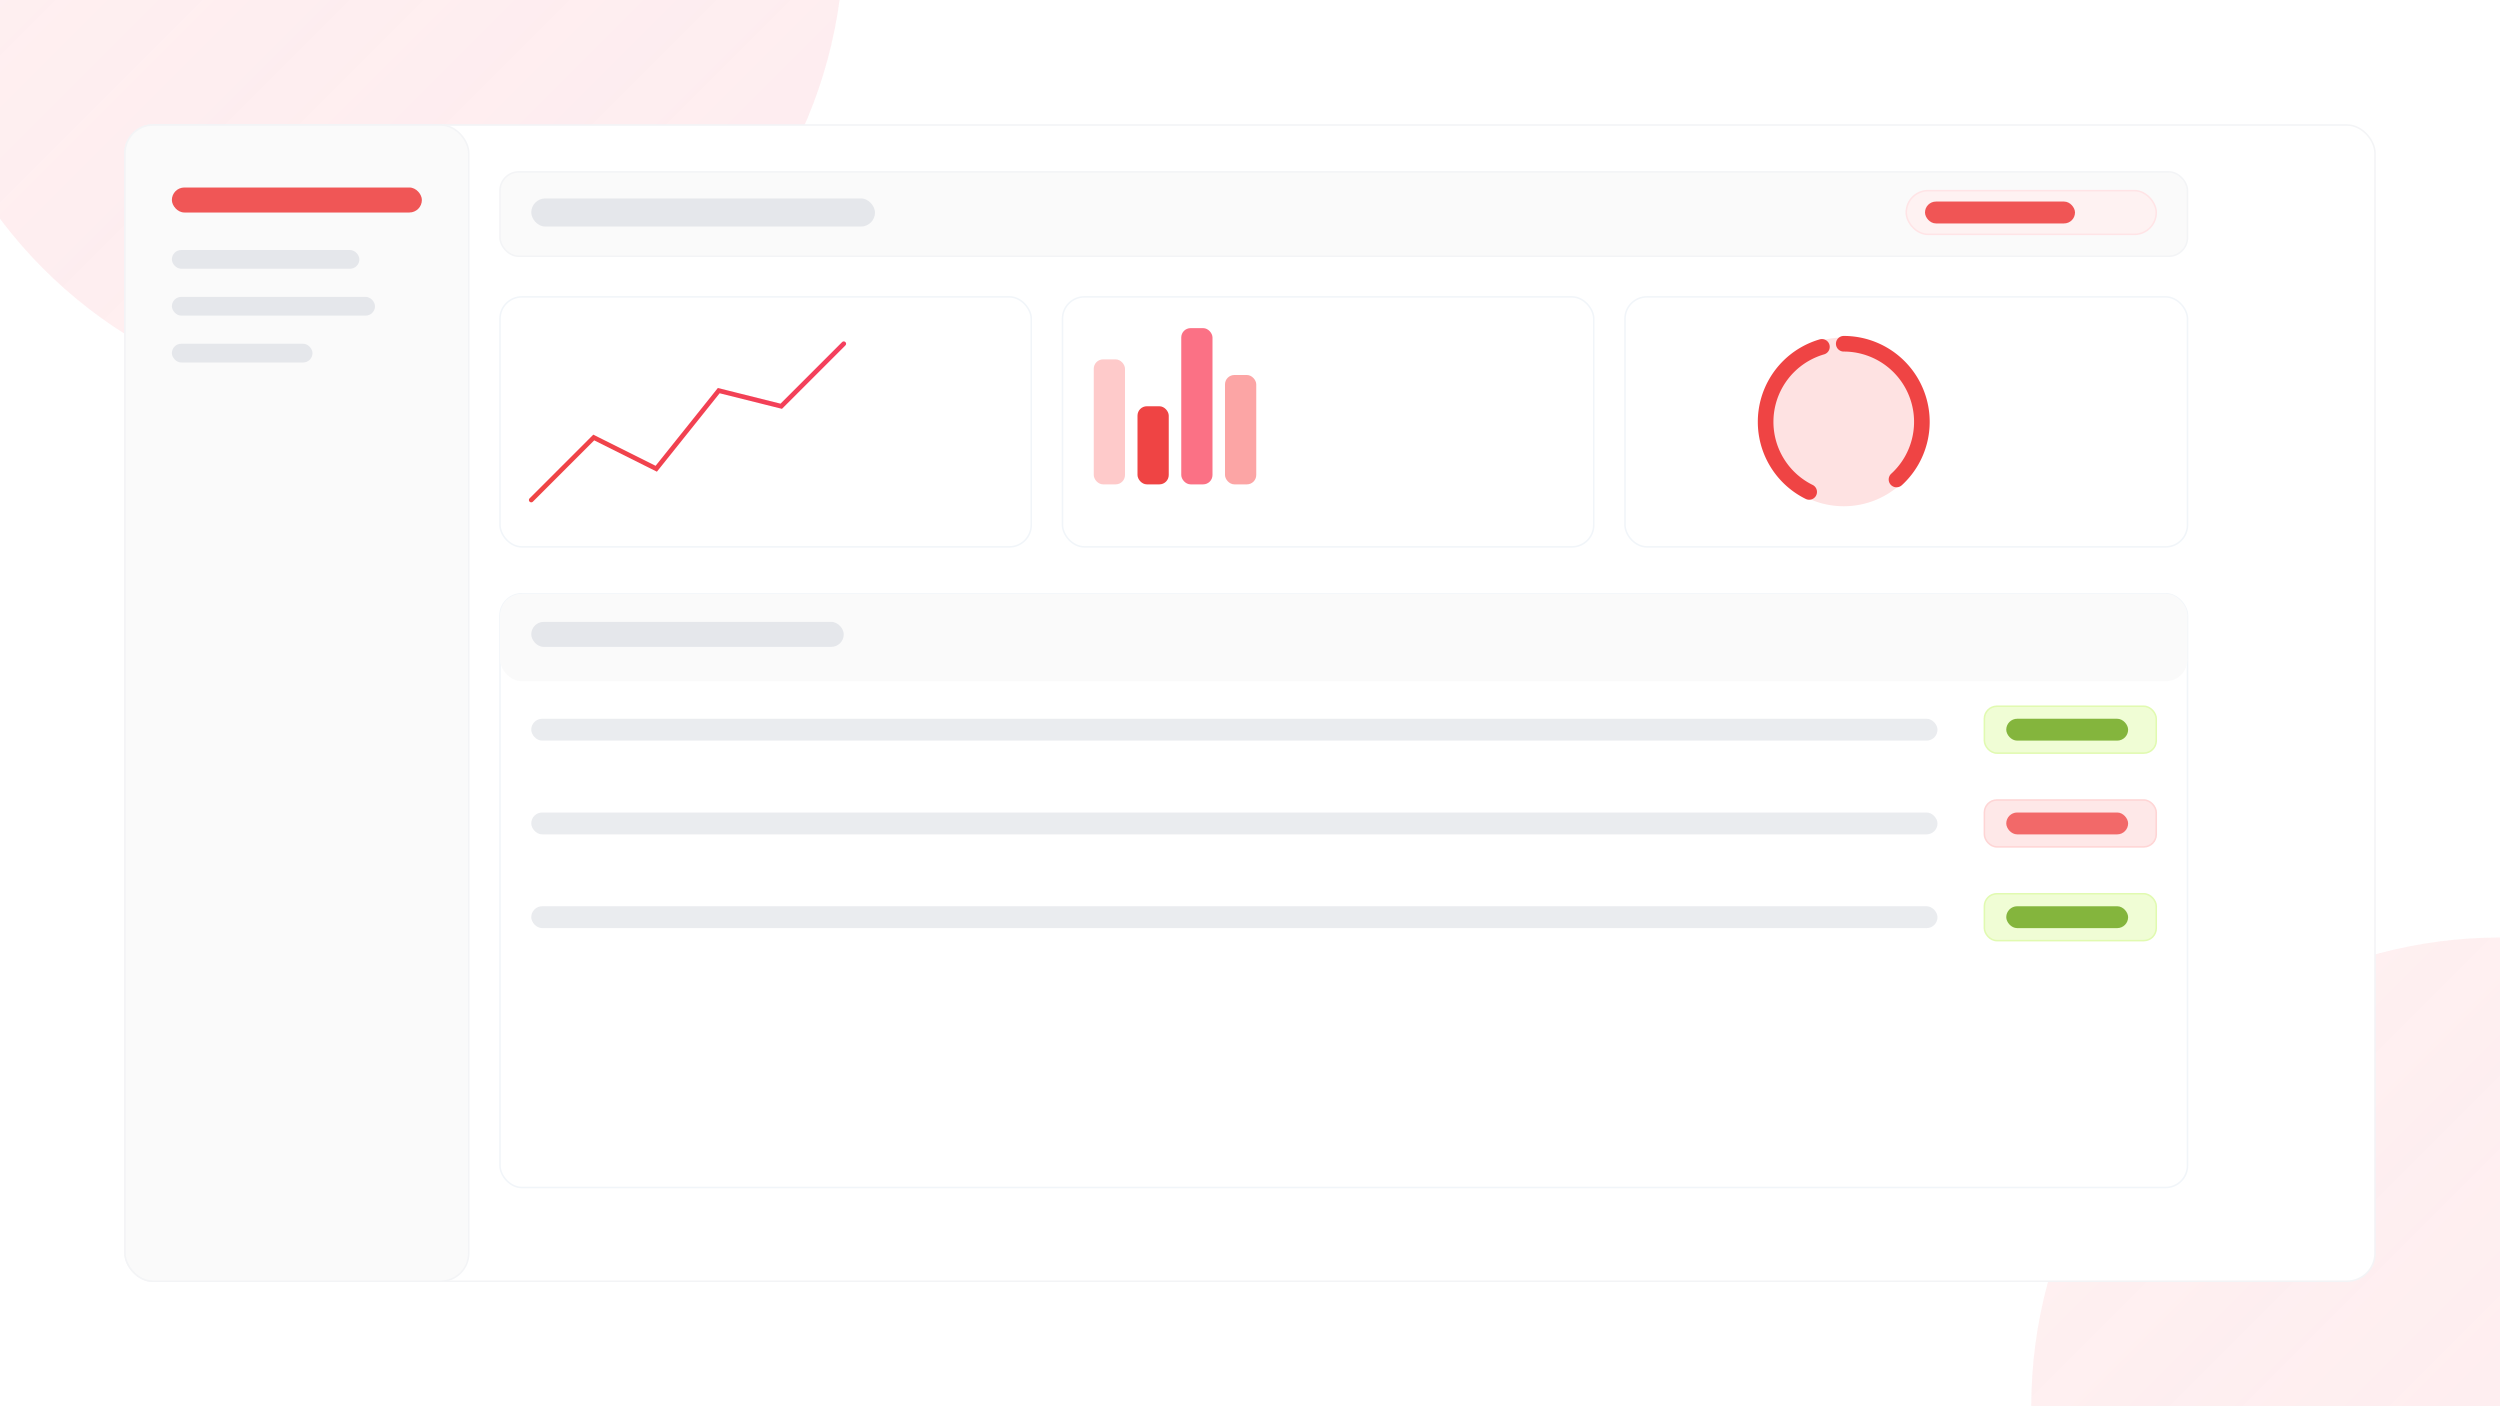 <svg width="1600" height="900" viewBox="0 0 1600 900" fill="none" xmlns="http://www.w3.org/2000/svg">
  <defs>
    <linearGradient id="g1" x1="0" y1="0" x2="1" y2="1">
      <stop offset="0" stop-color="#fca5a5" stop-opacity="0.25"/>
      <stop offset="1" stop-color="#f43f5e" stop-opacity="0.15"/>
    </linearGradient>
    <linearGradient id="g2" x1="0" y1="0" x2="1" y2="0">
      <stop offset="0" stop-color="#ef4444"/>
      <stop offset="1" stop-color="#f43f5e"/>
    </linearGradient>
    <filter id="blur" x="-50%" y="-50%" width="200%" height="200%">
      <feGaussianBlur stdDeviation="40"/>
    </filter>
  </defs>

  <rect width="1600" height="900" rx="24" fill="white"/>
  <g opacity="0.6" filter="url(#blur)">
    <circle cx="240" cy="-40" r="300" fill="url(#g1)"/>
    <circle cx="1600" cy="900" r="300" fill="url(#g1)"/>
  </g>

  <!-- App frame -->
  <rect x="80" y="80" width="1440" height="740" rx="18" fill="#fff" stroke="#f3f4f6"/>
  <rect x="80" y="80" width="220" height="740" rx="18" fill="#fafafa" stroke="#f3f4f6"/>
  
  <!-- Sidebar items -->
  <rect x="110" y="120" width="160" height="16" rx="8" fill="#ef4444" opacity="0.9"/>
  <rect x="110" y="160" width="120" height="12" rx="6" fill="#e5e7eb"/>
  <rect x="110" y="190" width="130" height="12" rx="6" fill="#e5e7eb"/>
  <rect x="110" y="220" width="90" height="12" rx="6" fill="#e5e7eb"/>
  
  <!-- Header -->
  <rect x="320" y="110" width="1080" height="54" rx="12" fill="#fafafa" stroke="#f3f4f6"/>
  <rect x="340" y="127" width="220" height="18" rx="9" fill="#e5e7eb"/>
  <rect x="1220" y="122" width="160" height="28" rx="14" fill="#fef2f2" stroke="#ffe4e6"/>
  <rect x="1232" y="129" width="96" height="14" rx="7" fill="#ef4444" opacity="0.9"/>
  
  <!-- Content top cards -->
  <rect x="320" y="190" width="340" height="160" rx="14" fill="#fff" stroke="#f1f5f9"/>
  <rect x="680" y="190" width="340" height="160" rx="14" fill="#fff" stroke="#f1f5f9"/>
  <rect x="1040" y="190" width="360" height="160" rx="14" fill="#fff" stroke="#f1f5f9"/>

  <!-- Mini charts in cards -->
  <polyline points="340,320 380,280 420,300 460,250 500,260 540,220" fill="none" stroke="url(#g2)" stroke-width="3" stroke-linecap="round"/>
  <rect x="700" y="230" width="20" height="80" rx="6" fill="#fecaca"/>
  <rect x="728" y="260" width="20" height="50" rx="6" fill="#ef4444"/>
  <rect x="756" y="210" width="20" height="100" rx="6" fill="#fb7185"/>
  <rect x="784" y="240" width="20" height="70" rx="6" fill="#fca5a5"/>
  
  <circle cx="1180" cy="270" r="54" fill="#fee2e2"/>
  <path d="M1180 220 a50 50 0 1 1 0 100 a50 50 0 1 1 0 -100" fill="none" stroke="#ef4444" stroke-width="10" stroke-dasharray="120 60" stroke-linecap="round"/>

  <!-- Table -->
  <rect x="320" y="380" width="1080" height="380" rx="14" fill="#fff" stroke="#f1f5f9"/>
  <rect x="320" y="380" width="1080" height="56" rx="14" fill="#fafafa"/>
  <rect x="340" y="398" width="200" height="16" rx="8" fill="#e5e7eb"/>
  
  <!-- Rows -->
  <g opacity="0.8">
    <rect x="340" y="460" width="900" height="14" rx="7" fill="#e5e7eb"/>
    <rect x="1270" y="452" width="110" height="30" rx="8" fill="#ecfccb" stroke="#d9f99d"/>
    <rect x="1284" y="460" width="78" height="14" rx="7" fill="#65a30d"/>

    <rect x="340" y="520" width="900" height="14" rx="7" fill="#e5e7eb"/>
    <rect x="1270" y="512" width="110" height="30" rx="8" fill="#fee2e2" stroke="#fecaca"/>
    <rect x="1284" y="520" width="78" height="14" rx="7" fill="#ef4444"/>

    <rect x="340" y="580" width="900" height="14" rx="7" fill="#e5e7eb"/>
    <rect x="1270" y="572" width="110" height="30" rx="8" fill="#ecfccb" stroke="#d9f99d"/>
    <rect x="1284" y="580" width="78" height="14" rx="7" fill="#65a30d"/>
  </g>
</svg>

